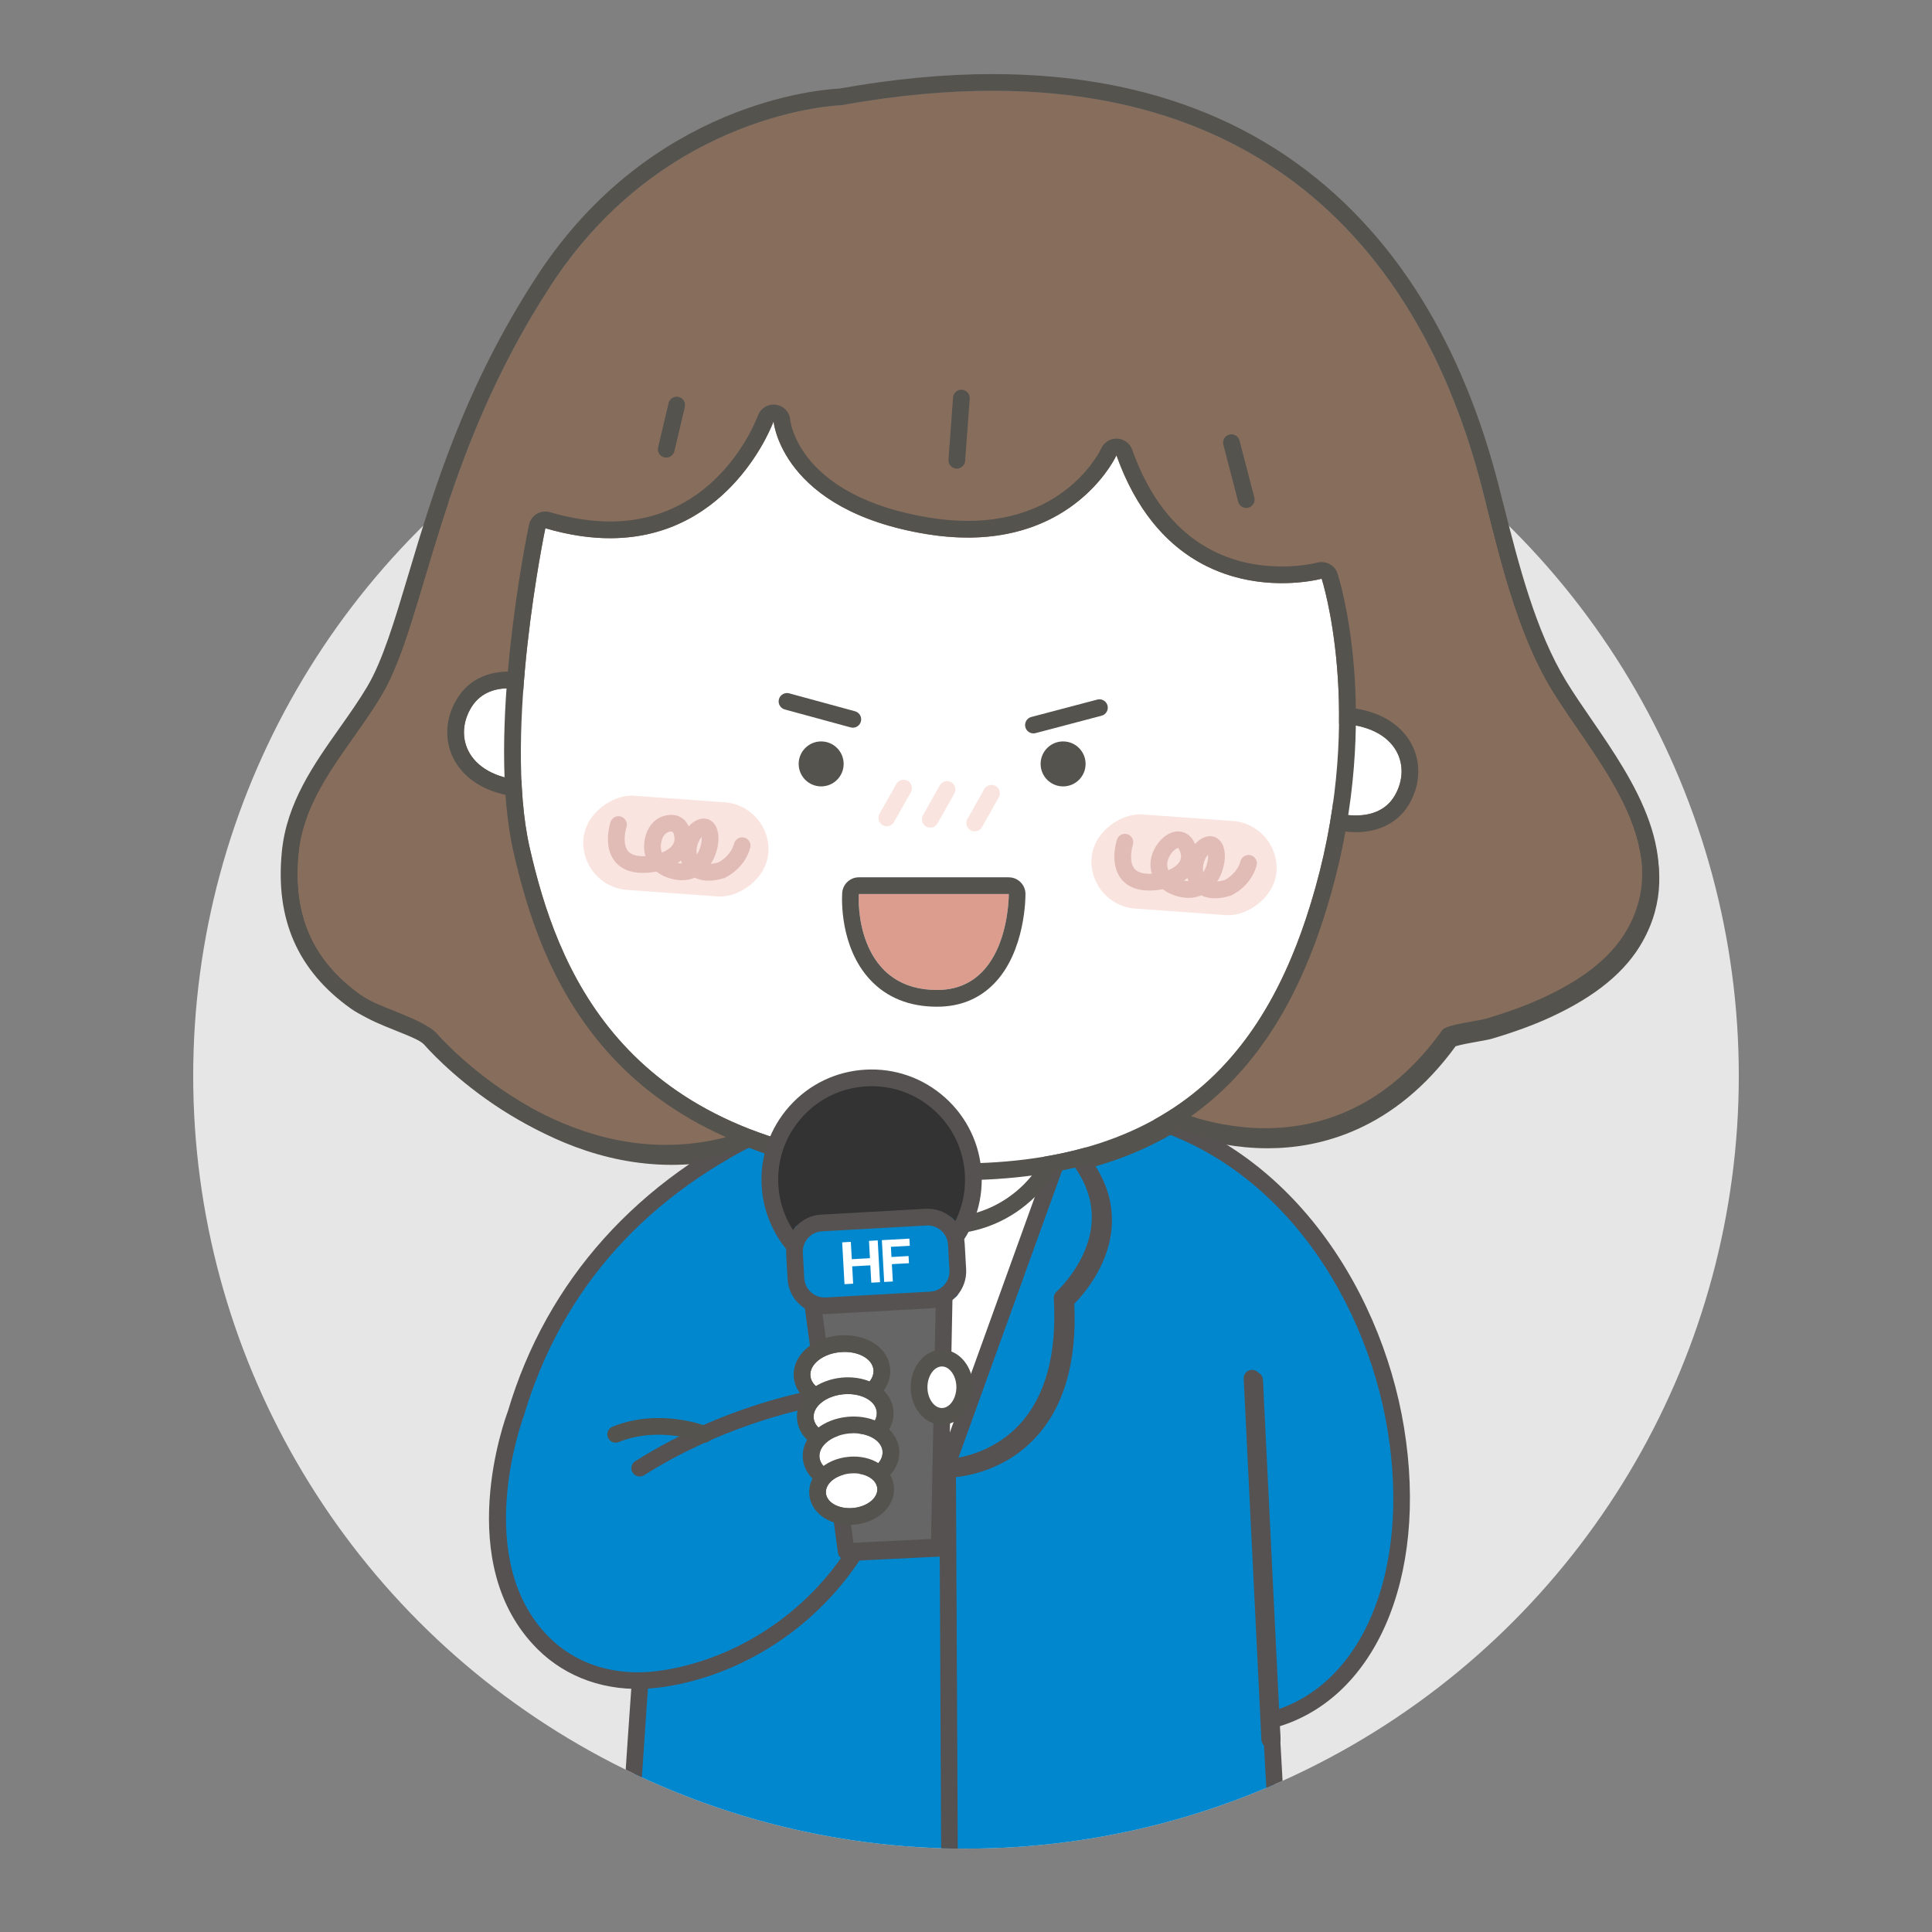 <?xml version="1.0" encoding="UTF-8"?><svg id="Layer_1" xmlns="http://www.w3.org/2000/svg" xmlns:xlink="http://www.w3.org/1999/xlink" viewBox="0 0 1000 1000"><rect x="0" y="0" width="1000" height="1000" fill="#808080" stroke="none"/><defs><style>.cls-1{fill:#fff;}.cls-2{fill:#dc9d8f;}.cls-3{fill:#333;}.cls-4{fill:#e6e6e6;}.cls-5{fill:#f5f197;}.cls-6{fill:#876d5c;}.cls-7{fill:#e1bcb6;}.cls-8{fill:#565252;}.cls-9{fill:#fae4df;}.cls-10{clip-path:url(#clippath);fill:none;}.cls-11{fill:#0187ce;}.cls-12{fill:#55534e;}.cls-13{fill:#666;}</style><clipPath id="clippath"><circle class="cls-4" cx="500" cy="556.85" r="400"/></clipPath></defs><circle class="cls-4" cx="500" cy="556.85" r="400"/><g class="cls-10"><path class="cls-6" d="m437.94,59.18s-90.52,2.62-149.19,92.35c-58.67,89.72-64.63,172.95-87.31,211.22-15.49,26.14-39.66,49.64-42.82,81.38-3.05,30.68,6.36,54.74,31.82,72.95,9.8,7.01,32.41,11.92,39.69,20.36.02.02,73.09,84.74,165.43,47.35l151.55-38.22,54.57,26.45s85.68,46.33,145.77-37.91c1.95-2.73,18.51-4.6,22.51-5.79,9.88-2.94,19.67-6.35,29.05-10.67,17.02-7.84,34.32-18.77,43.7-35.57,24.62-44.07-17.19-87.38-38.87-122.85-18.69-30.59-27.36-70.64-36.25-104.81-18.95-72.89-82.31-240.91-329.66-196.25Z"/><path class="cls-12" d="m515.86,51.75c183.34,0,234.95,139.14,251.74,203.68,8.88,34.17,17.56,74.22,36.25,104.81,21.67,35.47,63.48,78.78,38.87,122.85-9.38,16.8-26.68,27.73-43.7,35.57-9.37,4.32-19.16,7.73-29.05,10.67-4,1.19-20.57,3.06-22.51,5.79-28.62,40.11-63.03,50.62-91.24,50.62-31.02,0-54.53-12.71-54.53-12.71l-54.57-26.45-151.55,38.22c-16.7,6.76-32.76,9.53-47.88,9.53-68.49,0-117.54-56.86-117.55-56.88-7.27-8.43-29.89-13.35-39.69-20.36-25.47-18.21-34.87-42.27-31.82-72.95,3.15-31.74,27.32-55.23,42.82-81.38,22.68-38.27,28.65-121.5,87.31-211.22,58.67-89.72,149.19-92.35,149.19-92.35,28.32-5.11,54.22-7.44,77.92-7.44m0-8.6c-24.71,0-51.24,2.51-78.86,7.47-9.35.44-97.06,6.91-155.45,96.21-37.49,57.33-53.5,110.9-66.37,153.94-7.1,23.75-13.23,44.26-21.14,57.61-4.2,7.08-9.03,13.92-14.15,21.16-13.44,19.03-27.34,38.7-29.83,63.75-3.47,34.87,8.11,61.3,35.38,80.8,5.04,3.6,11.92,6.36,19.21,9.27,7.21,2.88,16.17,6.47,18.96,9.71.47.55,51.7,59.86,124.07,59.86,17.07,0,34.08-3.34,50.55-9.94l147.94-37.31,51.61,25.02c2.58,1.36,26.75,13.64,58.43,13.64,26.88,0,65.43-9.21,97.21-52.8,2.6-.85,8.49-1.9,11.51-2.43,3.58-.64,5.86-1.05,7.49-1.53,11.58-3.45,21.46-7.08,30.19-11.1,23.3-10.74,38.88-23.55,47.61-39.19,22.77-40.77-4.31-80.24-26.07-111.96-4.71-6.87-9.17-13.36-12.96-19.57-15.75-25.79-24.4-59.81-32.02-89.82-1.09-4.29-2.16-8.52-3.24-12.66-13.63-52.43-35.6-96.02-65.29-129.58-47.29-53.44-112.82-80.54-194.77-80.54h0Z"/><path class="cls-11" d="m343.9,715.05s-10.93,115.49-19.7,263.88h338.53l-11.4-204.53.05-89.42-307.49,30.06Z"/><path class="cls-8" d="m662.74,983.24h-338.53c-1.19,0-2.32-.49-3.13-1.35-.81-.86-1.24-2.02-1.17-3.21,8.68-146.77,19.6-262.88,19.71-264.03.19-2.05,1.81-3.67,3.86-3.87l307.49-30.06c1.23-.12,2.42.28,3.31,1.1.9.82,1.41,1.97,1.41,3.19l-.05,89.42,11.39,204.28c.07,1.18-.36,2.34-1.17,3.2-.81.86-1.94,1.34-3.12,1.34Zm-333.97-8.6h329.42l-11.14-199.99.04-84.92-299.23,29.26c-1.86,20.27-11.32,125.41-19.09,255.65Z"/><path class="cls-11" d="m331.11,759.93c46.17-29.19,91.95-36.35,91.95-36.35l34.11,49.78c-.8,2.39-1.68,4.75-2.64,7.07-1.41,3.44-2.96,6.82-4.64,10.14-19.57,38.71-56.51,67.73-98.88,76.88-4.9,1.06-9.87,1.83-14.87,2.2-20.41,1.53-40.14-4.48-54.83-19.07-43.15-42.87-14.42-118.6-14.42-118.6,20.98-70.69,69.2-119.71,133.76-149.15,64.56-29.44,131-8.88,131-8.88,13.98-2.47,28.73-1.75,42.68.45,81.83,12.94,135.45,87.63,148.14,165.15,12.38,75.63-14.83,138.13-65.35,150.98"/><path class="cls-8" d="m657.12,894.84c-1.92,0-3.67-1.29-4.17-3.24-.58-2.3.81-4.64,3.11-5.23,48.65-12.37,74.22-72.46,62.16-146.11-11.6-70.89-60.8-148.35-144.57-161.59-15.38-2.44-29.26-2.59-41.26-.47-.67.12-1.36.08-2.02-.13-.65-.2-65.71-19.7-127.94,8.69-67.5,30.79-111.72,80.06-131.42,146.46-.38,1.03-27.32,73.96,13.33,114.33,13.09,13.01,31.37,19.32,51.48,17.83,4.57-.35,9.37-1.06,14.28-2.12,40.92-8.85,76.79-36.74,95.94-74.62,1.63-3.22,3.14-6.53,4.5-9.83.65-1.58,1.27-3.19,1.84-4.8l-31.3-45.69c-10.29,2.02-49.07,10.84-87.68,35.25-2,1.27-4.66.67-5.93-1.34-1.27-2.01-.67-4.66,1.34-5.93,46.39-29.33,91.68-36.67,93.58-36.97,1.64-.26,3.28.45,4.21,1.82l34.11,49.78c.76,1.11.96,2.52.53,3.8-.83,2.47-1.75,4.94-2.74,7.34-1.44,3.5-3.05,7.02-4.78,10.44-20.31,40.17-58.37,69.75-101.8,79.15-5.29,1.14-10.49,1.91-15.45,2.28-22.65,1.71-43.3-5.51-58.18-20.3-44.63-44.32-16.62-119.98-15.41-123.18,20.06-67.62,67.12-120.12,136-151.54,61.73-28.16,124.06-11.96,133.04-9.38,12.7-2.11,27.19-1.9,43.09.61,88.01,13.92,139.61,94.76,151.71,168.7,12.8,78.24-15.37,142.33-68.53,155.84-.35.09-.71.13-1.06.13Z"/><path class="cls-12" d="m318.67,746.72c-1.7,0-3.32-1.02-3.99-2.7-.88-2.2.18-4.71,2.39-5.59,24.46-9.83,48.22-.4,49.22,0,2.2.9,3.26,3.41,2.37,5.6-.9,2.2-3.42,3.25-5.6,2.37-.38-.15-21.69-8.47-42.78,0-.52.21-1.07.31-1.6.31Z"/><line class="cls-5" x1="658.53" y1="900.36" x2="649.41" y2="714.43"/><path class="cls-8" d="m658.52,904.66c-2.28,0-4.18-1.79-4.29-4.09l-9.12-185.93c-.12-2.37,1.71-4.39,4.08-4.51,2.5-.17,4.39,1.71,4.51,4.08l9.12,185.93c.12,2.37-1.71,4.39-4.08,4.51-.07,0-.14,0-.22,0Z"/><polygon class="cls-1" points="423.48 580.85 438.92 666.43 491.9 755.82 538.55 673.28 560.3 569.89 423.48 580.85"/><path class="cls-12" d="m560.3,569.89h.02m-.02,0l-21.75,103.38-46.65,82.55-52.98-89.39-15.44-85.58,136.82-10.95m0-8.6c-.06,0-.12,0-.18,0-.2,0-.41.02-.61.03l-136.72,10.95c-2.42.19-4.65,1.4-6.13,3.33-1.48,1.92-2.08,4.39-1.65,6.77l15.44,85.58c.18,1.01.54,1.98,1.07,2.86l52.98,89.39c1.55,2.61,4.36,4.22,7.4,4.22.03,0,.06,0,.09,0,3.07-.03,5.89-1.7,7.4-4.37l46.65-82.55c.43-.77.75-1.6.93-2.46l21.67-102.98c.18-.69.28-1.42.28-2.17,0-4.74-3.83-8.59-8.58-8.6h-.03Zm0,17.2h.02-.02Z"/><path class="cls-11" d="m430.19,592.67l60.54,167.76s-64.84-.81-59.76-87.35c0,0-43.52-38.91-.78-80.4Z"/><path class="cls-8" d="m490.73,764.73h-.05c-1.02-.01-25.34-.54-43.95-20.53-14.81-15.9-21.58-39.23-20.16-69.39-4.79-4.82-19.03-20.92-19.47-42.28-.31-15.25,6.45-29.7,20.09-42.94,1.05-1.02,2.54-1.43,3.96-1.1,1.42.33,2.58,1.36,3.08,2.73l60.54,167.75c.48,1.33.28,2.81-.54,3.95-.81,1.14-2.11,1.81-3.5,1.81Zm-62.22-164.04c-8.71,10.05-13.02,20.66-12.81,31.6.4,21.38,17.96,37.43,18.14,37.59.97.87,1.5,2.15,1.42,3.45-1.68,28.62,4.26,50.46,17.66,64.91,10.63,11.47,23.71,15.59,31.39,17.07l-55.8-154.62Z"/><path class="cls-11" d="m552.45,592.67l-60.54,167.76s64.84-.81,59.76-87.35c0,0,43.52-38.91.78-80.4Z"/><path class="cls-8" d="m491.9,764.73c-1.39,0-2.7-.67-3.5-1.81-.82-1.15-1.02-2.63-.54-3.95l60.54-167.75c.5-1.37,1.65-2.4,3.08-2.73,1.41-.32,2.92.09,3.96,1.1,13.64,13.25,20.4,27.69,20.09,42.94-.44,21.36-14.67,37.45-19.47,42.28,1.43,30.16-5.35,53.5-20.16,69.39-18.61,19.98-42.93,20.51-43.95,20.53h-.05Zm62.22-164.04l-55.8,154.62c7.67-1.47,20.76-5.6,31.39-17.07,13.4-14.46,19.34-36.3,17.66-64.91-.08-1.31.45-2.58,1.43-3.46.17-.15,17.73-16.2,18.13-37.58.21-10.94-4.1-21.54-12.81-31.6Z"/><circle class="cls-1" cx="491.02" cy="573.75" r="57.88"/><path class="cls-12" d="m491.02,515.87c31.97,0,57.88,25.92,57.88,57.88s-25.92,57.88-57.88,57.88-57.88-25.92-57.88-57.88,25.92-57.88,57.88-57.88m0-8.6c-36.66,0-66.48,29.82-66.48,66.48s29.82,66.49,66.48,66.49,66.49-29.83,66.49-66.49-29.83-66.48-66.49-66.48h0Z"/><path class="cls-1" d="m280.05,361.53s-22.26-8.31-32.19,7.12c-9.93,15.44-2.39,37.25,29.96,38.39l2.22-45.51Z"/><path class="cls-12" d="m266.92,359.3c7.15,0,13.13,2.23,13.13,2.23l-2.22,45.51c-32.36-1.13-39.89-22.95-29.96-38.39,4.78-7.43,12.42-9.36,19.06-9.36m0-8.6c-11.6,0-20.69,4.6-26.29,13.31-6.46,10.04-7.23,21.93-2.06,31.8,3.68,7.03,13.63,18.95,38.96,19.84.1,0,.21,0,.31,0,4.57,0,8.36-3.59,8.59-8.18l2.22-45.51c.18-3.74-2.07-7.17-5.58-8.48-.76-.28-7.68-2.78-16.14-2.78h0Z"/><path class="cls-1" d="m690.99,423.04s22.58,7.38,31.86-8.45c9.28-15.83.85-37.32-31.53-37.12l-.34,45.57Z"/><path class="cls-12" d="m691.78,377.47c32,0,40.31,21.36,31.07,37.12-4.8,8.19-13.16,10.17-20.12,10.17-6.48,0-11.75-1.72-11.75-1.72l.34-45.57c.15,0,.31,0,.46,0m0-8.6h-.51c-4.7.03-8.51,3.83-8.55,8.54l-.34,45.57c-.03,3.74,2.37,7.08,5.93,8.24.67.22,6.78,2.15,14.42,2.15,12.31,0,22.09-5.12,27.54-14.42,6.02-10.26,6.31-22.14.79-31.78-3.91-6.83-14.22-18.29-39.28-18.29h0Z"/><path class="cls-1" d="m285.67,276.92s-21.85,104.21-8.02,164.62c13.83,60.41,46.03,148.05,185.5,160.73,139.47,12.68,193.53-49.7,218.9-140.39,25.37-90.69,3.21-158.97,3.21-158.97,0,0-75.52,20.89-105.63-63.52,0,0-23.95,52.67-97.85,40.54-74.8-12.28-78.65-58.02-78.65-58.02,0,0-29.14,81-117.47,55.02Z"/><path class="cls-12" d="m403.14,221.89s3.85,45.75,78.65,58.02c7.64,1.25,14.73,1.81,21.33,1.81,57.25,0,76.52-42.35,76.52-42.35,20.14,56.47,60.6,65.81,85.18,65.81,12.17,0,20.45-2.29,20.45-2.29,0,0,22.15,68.29-3.21,158.97-23.16,82.81-70.25,142.02-184.47,142.02-10.86,0-22.32-.54-34.43-1.64-139.47-12.68-171.68-100.32-185.5-160.73-13.83-60.41,8.02-164.62,8.02-164.62,12.21,3.59,23.28,5.14,33.31,5.14,62.51,0,84.16-60.16,84.16-60.16m0-8.65c-3.58,0-6.85,2.27-8.09,5.71h0c-.81,2.22-20.55,54.49-76.08,54.49-9.69,0-20.08-1.61-30.88-4.79-.8-.23-1.61-.35-2.43-.35-1.54,0-3.07.41-4.42,1.22-2.06,1.23-3.51,3.27-4,5.62-.91,4.33-22.07,106.76-7.99,168.3,6.89,30.1,18.52,68.9,47.55,102.02,32.95,37.59,81.92,59.58,145.56,65.36,12.2,1.11,24.04,1.67,35.2,1.67,56.27,0,99.45-13.76,132.02-42.06,27.57-23.96,47.44-58.71,60.73-106.24,25.77-92.13,4.05-161.06,3.11-163.95-1.18-3.62-4.54-5.95-8.18-5.95-.76,0-1.53.1-2.3.31-.05.01-7.46,1.98-18.16,1.98-25.38,0-59.36-10.43-77.08-60.1-1.18-3.3-4.24-5.56-7.74-5.7-.12,0-.24,0-.36,0-3.36,0-6.43,1.96-7.83,5.04-.69,1.49-18.02,37.31-68.69,37.31-6.35,0-13.06-.57-19.93-1.7-66.54-10.92-71.31-48.74-71.48-50.35-.34-4.03-3.44-7.23-7.45-7.76-.37-.05-.74-.07-1.11-.07h0Z"/><path class="cls-12" d="m347.9,240.56c-.33,0-.66-.04-.99-.12-2.31-.55-3.74-2.86-3.2-5.18l5.38-22.74c.55-2.31,2.88-3.75,5.18-3.19,2.31.55,3.74,2.86,3.2,5.18l-5.38,22.74c-.47,1.98-2.23,3.31-4.18,3.31Z"/><path class="cls-12" d="m497.46,246.22c-.1,0-.21,0-.32-.01-2.37-.17-4.15-2.24-3.97-4.6l2.35-31.99c.17-2.37,2.18-4.16,4.61-3.97,2.37.17,4.15,2.24,3.97,4.6l-2.35,31.99c-.17,2.26-2.05,3.98-4.29,3.98Z"/><path class="cls-12" d="m646.43,266.47c-1.91,0-3.66-1.28-4.16-3.22l-7.62-29.3c-.6-2.3.78-4.65,3.08-5.24,2.29-.6,4.65.78,5.24,3.08l7.62,29.3c.6,2.3-.78,4.65-3.08,5.24-.36.09-.73.14-1.09.14Z"/><path class="cls-9" d="m461.41,430.3c-.72,0-1.44-.18-2.11-.55-2.07-1.17-2.8-3.79-1.63-5.86l8.65-15.33c1.17-2.07,3.79-2.8,5.86-1.63,2.07,1.17,2.8,3.79,1.63,5.86l-8.65,15.33c-.79,1.4-2.25,2.19-3.75,2.19Z"/><path class="cls-9" d="m483.78,431.03c-.72,0-1.44-.18-2.11-.55-2.07-1.17-2.8-3.79-1.63-5.86l8.65-15.33c1.16-2.07,3.79-2.8,5.86-1.63,2.07,1.17,2.8,3.79,1.63,5.86l-8.65,15.33c-.79,1.4-2.25,2.19-3.75,2.19Z"/><path class="cls-9" d="m506.66,432.96c-.72,0-1.44-.18-2.11-.55-2.07-1.17-2.8-3.79-1.63-5.86l8.65-15.33c1.17-2.07,3.78-2.8,5.86-1.63,2.07,1.17,2.8,3.79,1.63,5.86l-8.65,15.33c-.79,1.4-2.25,2.19-3.75,2.19Z"/><rect class="cls-9" x="328.56" y="392.83" width="48.59" height="95.45" rx="7.05" ry="7.05" transform="translate(-111.97 760.75) rotate(-85.87)"/><path class="cls-7" d="m369.67,458.33c-2.88,0-5.19-.61-7.05-1.53-3.12,1.31-6.64,1.65-10.4.92-3.7-.71-6.87-2.13-9.38-4.08-.89.17-1.62.28-2.13.35-8.78,1.12-15.2-.71-19.09-5.42-6.3-7.62-2.79-19.18-2.37-20.48.73-2.26,3.16-3.5,5.42-2.76,2.25.73,3.49,3.15,2.76,5.41-.73,2.29-2,8.97.83,12.36,1.9,2.28,5.59,2.73,8.97,2.57-.53-1.7-.78-3.52-.72-5.44.23-7.26,4.29-14.94,12.81-15.73,4.68-.43,8.28,1.73,10.13,5.9,1.21-1.38,2.62-2.5,4.2-3.24,3.12-1.47,6.31-.96,8.49,1.37,4.1,4.38,2.98,13.47-.47,19.74-.27.48-.54.95-.84,1.4,1.3-.11,2.63-.39,3.88-.75,1.08-.56,6.44-3.62,8.11-9.73.63-2.29,3-3.63,5.29-3.01,2.29.63,3.64,2.99,3.01,5.28-2.95,10.8-12.7,15.24-13.11,15.42-.16.07-.34.14-.51.19-2.99.89-5.58,1.27-7.83,1.27Zm-15.9-9.07l.08.02c.75.14,1.48.21,2.16.21-.01-.03-.02-.06-.03-.09-.18-.49-.35-.98-.48-1.48-.55.48-1.13.93-1.72,1.34Zm12.37-13.41c-1.86,1.93-3.11,5.83-2.5,9.11,2.06-3.19,2.64-6.95,2.5-9.11Zm-15.64-2.8c-.12,0-.25.01-.38.02-4.65.43-4.99,6.72-5.01,7.44-.04,1.3.2,2.41.62,3.36,2.36-.98,4.27-2.29,5.34-3.76,1-1.37,1.31-2.86.97-4.69-.38-2.08-.92-2.38-1.54-2.38Z"/><rect class="cls-9" x="590.12" y="402.43" width="48.59" height="95.45" rx="7.05" ry="7.05" transform="translate(121.16 1030.54) rotate(-85.87)"/><path class="cls-7" d="m630.35,467.41c-2.88,0-5.19-.61-7.05-1.53-3.12,1.31-6.65,1.64-10.4.92-3.69-.71-6.86-2.13-9.37-4.08-.73.14-1.45.26-2.14.35-8.75,1.12-15.19-.71-19.09-5.42-6.3-7.62-2.79-19.18-2.37-20.48.74-2.26,3.16-3.5,5.42-2.76,2.25.73,3.49,3.15,2.76,5.41-.73,2.29-2,8.96.83,12.36,1.9,2.28,5.6,2.73,8.97,2.57-.51-1.62-.76-3.36-.73-5.18.13-7.59,6.42-15.62,12.95-16.53,1.7-.23,7.11-.39,10,6.44,1.21-1.38,2.62-2.5,4.21-3.25,3.13-1.47,6.31-.96,8.49,1.37,4.1,4.38,2.98,13.47-.47,19.74-.27.49-.54.95-.84,1.4,1.3-.11,2.63-.39,3.88-.75,1.08-.56,6.44-3.62,8.11-9.73.63-2.29,3.01-3.63,5.29-3.01,2.29.63,3.64,2.99,3.01,5.28-2.95,10.8-12.69,15.24-13.11,15.42-.17.07-.34.14-.52.19-2.99.89-5.58,1.27-7.83,1.27Zm-15.99-9.09c.06.01.11.02.17.03.75.14,1.54.24,2.16.21-.01-.03-.02-.06-.03-.09-.19-.5-.36-1.02-.5-1.54-.57.49-1.17.96-1.79,1.39Zm12.46-13.39c-1.86,1.93-3.11,5.83-2.5,9.11,2.06-3.19,2.64-6.95,2.5-9.11Zm-15.45-3.38c-.11,0-.86.15-1.99,1.13-2.05,1.78-3.56,4.75-3.6,7.05-.02,1.22.21,2.28.61,3.19,2.38-1,4.49-2.4,5.64-4.17.94-1.45,1.11-3.01.53-4.92-.48-1.6-1.03-2.19-1.19-2.27h0Z"/><path class="cls-2" d="m447.05,465.2h77.15s.51,49.4-36.92,49.4-40.99-37.68-40.23-49.4Z"/><path class="cls-12" d="m524.21,465.2s.51,49.4-36.92,49.4-40.99-37.68-40.23-49.4h77.15m0-8.6h-77.15c-4.53,0-8.29,3.52-8.58,8.04-.18,2.81-1.33,27.91,14.46,44.77,8.57,9.15,20.13,13.79,34.35,13.79,11.68,0,21.49-3.93,29.17-11.69,16.47-16.64,16.36-45.19,16.35-46.4-.05-4.72-3.89-8.51-8.6-8.51h0Z"/><path class="cls-12" d="m443.94,379.58c-.38,0-.76-.05-1.13-.15l-33.89-9.23c-2.29-.62-3.65-2.99-3.02-5.28.62-2.29,3.01-3.64,5.28-3.02l33.89,9.23c2.29.62,3.65,2.99,3.02,5.28-.52,1.91-2.25,3.17-4.15,3.17Z"/><path class="cls-12" d="m536.9,382.52c-1.91,0-3.65-1.28-4.16-3.21-.6-2.3.77-4.65,3.06-5.25l33.97-8.95c2.3-.61,4.65.76,5.25,3.06.6,2.3-.77,4.65-3.06,5.25l-33.97,8.95c-.37.1-.74.14-1.1.14Z"/><circle class="cls-12" cx="427.63" cy="398.23" r="11.58"/><circle class="cls-12" cx="552.17" cy="398.23" r="11.58"/><polygon class="cls-13" points="488.42 801.28 440.52 803.63 418.83 643.28 491.61 639.23 488.42 801.28"/><path class="cls-8" d="m440.51,807.93c-2.14,0-3.97-1.58-4.26-3.72l-21.69-160.35c-.16-1.19.18-2.39.94-3.31.76-.93,1.88-1.49,3.08-1.56l72.78-4.05c1.18-.09,2.36.37,3.23,1.2.86.83,1.34,1.98,1.31,3.18l-3.19,162.05c-.04,2.26-1.83,4.1-4.09,4.21l-47.91,2.35c-.07,0-.14,0-.22,0Zm47.91-6.65h.03-.03Zm-64.71-153.96l20.54,151.82,39.95-1.96,3.01-153.4-63.5,3.53Z"/><circle class="cls-3" cx="453.6" cy="612.2" r="52.39"/><path class="cls-8" d="m453.57,668.88c-29.83,0-54.89-23.39-56.57-53.54-.84-15.12,4.25-29.66,14.35-40.95,10.1-11.29,23.98-17.96,39.1-18.81,15.07-.84,29.66,4.25,40.94,14.35s17.97,23.98,18.81,39.1c.84,15.12-4.25,29.66-14.35,40.95-10.09,11.29-23.98,17.96-39.1,18.81-1.07.06-2.13.09-3.18.09Zm.09-104.78c-.91,0-1.82.03-2.73.08-12.82.71-24.6,6.38-33.17,15.95-8.56,9.57-12.89,21.91-12.17,34.73,1.47,26.47,24.16,46.78,50.69,45.34,12.82-.71,24.6-6.38,33.17-15.95,8.56-9.57,12.89-21.91,12.17-34.73h0c-.71-12.82-6.38-24.6-15.95-33.17-8.89-7.95-20.17-12.25-32-12.25Z"/><rect class="cls-11" x="414.23" y="632.99" width="83.43" height="42.69" rx="4.3" ry="4.3" transform="translate(-35.66 26.35) rotate(-3.19)"/><path class="cls-8" d="m429.39,681.46c-4.7,0-9.17-1.7-12.7-4.86-3.8-3.4-6.05-8.07-6.33-13.16l-.73-13.1c-.28-5.09,1.43-9.98,4.83-13.78,3.4-3.8,8.07-6.05,13.16-6.33l53.78-2.99c10.48-.57,19.53,7.49,20.11,17.99l.73,13.1c.58,10.51-7.49,19.53-18,20.12l-53.78,2.99c-.36.02-.72.03-1.09.03Zm53.09-45.66c-.19,0-.39,0-.59.02l-53.78,2.99c-5.77.32-10.2,5.28-9.88,11.05l.73,13.1c.15,2.8,1.39,5.36,3.48,7.23,2.09,1.87,4.8,2.82,7.57,2.65l53.78-2.99c5.77-.32,10.21-5.28,9.88-11.05l-.73-13.1c-.31-5.57-4.94-9.9-10.46-9.9Z"/><path class="cls-1" d="m438.46,644.5l4.46-.25.5,8.92,9.34-.52-.5-8.92,4.49-.25,1.2,21.52-4.49.25-.5-8.92-9.34.52.5,8.92-4.46.25-1.2-21.52Z"/><path class="cls-1" d="m458.87,643.36l14.18-.79.21,3.68-9.72.54.29,5.24,8.8-.49.21,3.68-8.8.49.5,8.92-4.46.25-1.2-21.52Z"/><ellipse class="cls-1" cx="438.34" cy="711.67" rx="16.31" ry="10.71" transform="translate(-67.27 46.11) rotate(-5.59)"/><path class="cls-12" d="m439.72,700.89c7.89,0,14.32,3.84,14.85,9.19.58,5.89-6.22,11.37-15.19,12.25-.82.08-1.63.12-2.42.12-7.89,0-14.32-3.84-14.85-9.19-.58-5.89,6.22-11.37,15.19-12.25.82-.08,1.63-.12,2.42-.12m0-8.6c-1.08,0-2.18.05-3.26.16-5.99.59-11.57,2.76-15.73,6.11-5.12,4.13-7.74,9.79-7.18,15.54.96,9.82,10.81,16.95,23.41,16.95,1.08,0,2.18-.05,3.26-.16,5.99-.59,11.57-2.76,15.73-6.11,5.12-4.13,7.74-9.79,7.18-15.54-.96-9.82-10.81-16.95-23.41-16.95h0Z"/><ellipse class="cls-1" cx="440.03" cy="733.34" rx="16.31" ry="10.71" transform="translate(-69.38 46.38) rotate(-5.59)"/><path class="cls-12" d="m441.41,722.56c7.89,0,14.32,3.84,14.85,9.19.58,5.89-6.22,11.37-15.19,12.25-.82.08-1.63.12-2.42.12-7.89,0-14.32-3.84-14.85-9.19-.58-5.89,6.22-11.37,15.19-12.25.82-.08,1.63-.12,2.42-.12m0-8.6c-1.08,0-2.18.05-3.26.16-5.99.59-11.57,2.76-15.73,6.11-5.12,4.13-7.74,9.79-7.18,15.54.96,9.82,10.81,16.95,23.41,16.95,1.08,0,2.18-.05,3.26-.16,5.99-.59,11.57-2.76,15.73-6.11,5.12-4.13,7.74-9.79,7.18-15.54-.96-9.82-10.81-16.95-23.41-16.95h0Z"/><ellipse class="cls-1" cx="443.01" cy="753.53" rx="16.31" ry="10.71" transform="translate(-71.33 46.76) rotate(-5.59)"/><path class="cls-12" d="m444.39,742.75c7.89,0,14.32,3.84,14.85,9.19.58,5.89-6.22,11.37-15.19,12.25-.82.08-1.63.12-2.42.12-7.89,0-14.32-3.84-14.85-9.19-.58-5.89,6.22-11.37,15.19-12.25.82-.08,1.63-.12,2.42-.12m0-8.6c-1.08,0-2.18.05-3.26.16-5.99.59-11.57,2.76-15.73,6.11-5.12,4.13-7.74,9.79-7.18,15.54.96,9.82,10.81,16.95,23.41,16.95,1.08,0,2.18-.05,3.26-.16,5.99-.59,11.57-2.76,15.73-6.11,5.12-4.13,7.74-9.79,7.18-15.54-.96-9.82-10.81-16.95-23.41-16.95h0Z"/><ellipse class="cls-1" cx="443.32" cy="772.33" rx="13.27" ry="8.92" transform="translate(-73.16 46.88) rotate(-5.59)"/><path class="cls-12" d="m444.38,763.36c6.45,0,11.71,3.21,12.15,7.67.48,4.9-5.05,9.45-12.34,10.17-.65.06-1.3.09-1.93.09-6.45,0-11.71-3.21-12.15-7.67-.48-4.9,5.05-9.45,12.34-10.17.65-.06,1.3-.09,1.93-.09m0-8.6c-.92,0-1.85.05-2.77.14-12.21,1.19-21.02,9.79-20.07,19.57.88,8.95,9.59,15.44,20.71,15.44.92,0,1.85-.05,2.77-.14,5.21-.51,10.08-2.44,13.72-5.44,4.55-3.74,6.86-8.9,6.35-14.13-.88-8.95-9.58-15.44-20.71-15.44h0Z"/><ellipse class="cls-1" cx="489.79" cy="719.08" rx="11.75" ry="15"/><path class="cls-12" d="m489.79,738.37c-8.85,0-16.05-8.66-16.05-19.3s7.2-19.3,16.05-19.3,16.05,8.66,16.05,19.3-7.2,19.3-16.05,19.3Zm0-29.99c-4.04,0-7.45,4.9-7.45,10.69s3.41,10.7,7.45,10.7,7.45-4.9,7.45-10.7-3.41-10.69-7.45-10.69Z"/><line class="cls-11" x1="490.49" y1="761.08" x2="491.54" y2="978.94"/><path class="cls-8" d="m491.54,983.24c-2.37,0-4.29-1.91-4.3-4.28l-1.05-217.85c-.01-2.38,1.91-4.31,4.28-4.32h.02c2.37,0,4.29,1.91,4.3,4.28l1.05,217.85c.01,2.38-1.91,4.31-4.28,4.32h-.02Z"/></g><path class="cls-6" d="m435.39,54.46s-91.03,2.64-150.02,92.86c-58.99,90.22-64.99,173.92-87.8,212.4-15.58,26.29-39.89,49.91-43.06,81.83-3.07,30.85,6.39,55.05,32,73.36,9.85,7.05,32.6,11.99,39.91,20.47.02.02,73.5,85.22,166.35,47.61l152.39-38.43,54.88,26.6s86.16,46.59,146.58-38.12c1.96-2.74,18.62-4.62,22.64-5.82,9.94-2.96,19.78-6.39,29.21-10.73,17.12-7.88,34.51-18.88,43.94-35.77,24.76-44.32-17.29-87.86-39.08-123.54-18.79-30.76-27.51-71.03-36.45-105.39-19.06-73.29-82.77-242.25-331.5-197.34Z"/><path class="cls-12" d="m513.75,46.98c184.36,0,236.26,139.92,253.14,204.82,8.93,34.36,17.66,74.63,36.45,105.39,21.79,35.67,63.84,79.22,39.08,123.54-9.43,16.89-26.83,27.88-43.94,35.77-9.43,4.34-19.27,7.77-29.21,10.73-4.02,1.2-20.68,3.08-22.64,5.82-28.78,40.34-63.38,50.9-91.75,50.9-31.2,0-54.84-12.78-54.84-12.78l-54.88-26.6-152.39,38.43c-16.79,6.8-32.94,9.58-48.15,9.58-68.87,0-118.19-57.18-118.21-57.19-7.31-8.48-30.05-13.43-39.91-20.47-25.61-18.31-35.07-42.5-32-73.36,3.17-31.92,27.48-55.54,43.06-81.83,22.81-38.49,28.81-122.18,87.8-212.4,58.99-90.22,150.02-92.86,150.02-92.86,28.48-5.14,54.52-7.48,78.36-7.48m0-8.65c-24.84,0-51.52,2.53-79.3,7.51-9.41.44-97.6,6.95-156.32,96.75-37.7,57.65-53.8,111.52-66.74,154.8-7.14,23.88-13.31,44.5-21.26,57.93-4.22,7.12-9.08,14-14.22,21.28-13.52,19.13-27.5,38.92-30,64.1-3.49,35.06,8.15,61.64,35.58,81.25,5.06,3.62,11.99,6.39,19.32,9.32,7.25,2.9,16.26,6.51,19.07,9.76.47.55,51.99,60.2,124.76,60.2,17.17,0,34.27-3.36,50.83-9.99l148.77-37.52,51.9,25.16c2.6,1.37,26.9,13.72,58.76,13.72,27.03,0,65.8-9.26,97.75-53.09,2.61-.86,8.54-1.91,11.57-2.45,3.6-.64,5.89-1.06,7.53-1.54,11.65-3.47,21.58-7.12,30.36-11.16,23.43-10.8,39.09-23.68,47.88-39.41,22.9-41-4.34-80.69-26.22-112.58-4.74-6.91-9.22-13.43-13.04-19.68-15.84-25.93-24.53-60.14-32.2-90.33-1.1-4.31-2.18-8.57-3.26-12.73-13.71-52.72-35.8-96.56-65.66-130.3-47.55-53.74-113.45-80.99-195.86-80.99h0Z"/><line class="cls-5" x1="657.21" y1="900.33" x2="648.04" y2="713.36"/><path class="cls-8" d="m657.21,904.66c-2.29,0-4.2-1.8-4.31-4.11l-9.17-186.97c-.12-2.39,1.72-4.42,4.11-4.53,2.51-.17,4.42,1.72,4.53,4.11l9.17,186.97c.12,2.39-1.72,4.42-4.11,4.53-.07,0-.15,0-.22,0Z"/><polygon class="cls-1" points="420.86 579.04 436.38 665.1 489.66 754.99 536.57 671.98 558.44 568.02 420.86 579.04"/><path class="cls-12" d="m558.44,568.02h.02m-.02,0l-21.87,103.96-46.91,83.01-53.28-89.89-15.52-86.06,137.58-11.02m0-8.65c-.06,0-.12,0-.18,0-.21,0-.41.02-.61.03l-137.48,11.01c-2.43.2-4.67,1.41-6.16,3.34-1.49,1.94-2.09,4.41-1.66,6.81l15.52,86.06c.18,1.01.55,1.99,1.07,2.88l53.28,89.89c1.56,2.63,4.39,4.24,7.44,4.24.03,0,.06,0,.09,0,3.09-.03,5.92-1.71,7.44-4.39l46.91-83.01c.44-.77.75-1.61.93-2.47l21.79-103.56c.18-.7.28-1.43.28-2.19,0-4.77-3.85-8.64-8.62-8.65h-.03Zm0,17.3h.02-.02Z"/><path class="cls-11" d="m427.6,590.93l60.88,168.69s-65.2-.81-60.1-87.84c0,0-43.77-39.13-.78-80.85Z"/><path class="cls-8" d="m488.48,763.95h-.05c-1.03-.01-25.49-.55-44.2-20.64-14.89-15.98-21.7-39.45-20.27-69.78-4.82-4.85-19.13-21.03-19.58-42.52-.31-15.33,6.48-29.86,20.2-43.18,1.05-1.02,2.55-1.44,3.99-1.11,1.43.33,2.59,1.36,3.09,2.75l60.88,168.69c.48,1.33.28,2.82-.54,3.98-.81,1.14-2.13,1.82-3.52,1.82Zm-62.57-164.95c-8.76,10.11-13.09,20.78-12.88,31.77.41,21.5,18.06,37.64,18.24,37.8.98.88,1.51,2.16,1.43,3.47-1.69,28.78,4.29,50.74,17.76,65.28,10.69,11.54,23.85,15.68,31.56,17.17l-56.11-155.48Z"/><path class="cls-11" d="m550.54,590.93l-60.88,168.69s65.2-.81,60.1-87.84c0,0,43.77-39.13.78-80.85Z"/><path class="cls-8" d="m489.66,763.95c-1.4,0-2.71-.68-3.52-1.82-.82-1.16-1.03-2.64-.54-3.98l60.88-168.69c.5-1.38,1.66-2.42,3.09-2.75,1.42-.33,2.93.09,3.99,1.11,13.72,13.32,20.52,27.85,20.2,43.18-.44,21.48-14.75,37.66-19.58,42.52,1.44,30.33-5.38,53.8-20.27,69.78-18.71,20.09-43.17,20.63-44.2,20.64h-.05Zm62.57-164.95l-56.11,155.48c7.71-1.48,20.87-5.63,31.56-17.17,13.47-14.54,19.45-36.5,17.76-65.28-.08-1.32.45-2.6,1.44-3.48.17-.16,17.83-16.29,18.23-37.79.21-11-4.12-21.66-12.88-31.77Z"/><circle class="cls-1" cx="488.77" cy="571.9" r="58.21"/><path class="cls-12" d="m488.77,513.7c32.15,0,58.21,26.06,58.21,58.21s-26.06,58.21-58.21,58.21-58.21-26.06-58.21-58.21,26.06-58.21,58.21-58.21m0-8.65c-36.86,0-66.86,29.99-66.86,66.86s29.99,66.86,66.86,66.86,66.86-29.99,66.86-66.86-29.99-66.86-66.86-66.86h0Z"/><path class="cls-1" d="m276.62,358.5s-22.38-8.36-32.37,7.16c-9.98,15.52-2.41,37.46,30.13,38.6l2.24-45.77Z"/><path class="cls-12" d="m263.42,356.25c7.19,0,13.21,2.25,13.21,2.25l-2.24,45.77c-32.54-1.14-40.11-23.08-30.13-38.6,4.81-7.47,12.49-9.41,19.16-9.41m0-8.65c-11.66,0-20.81,4.63-26.44,13.38-6.49,10.1-7.27,22.05-2.07,31.98,3.7,7.07,13.7,19.05,39.18,19.95.1,0,.21,0,.31,0,4.59,0,8.41-3.61,8.63-8.23l2.24-45.77c.18-3.76-2.09-7.21-5.61-8.52-.77-.29-7.73-2.79-16.23-2.79h0Z"/><path class="cls-1" d="m689.85,420.35s22.71,7.43,32.04-8.5c9.33-15.92.86-37.53-31.7-37.32l-.34,45.82Z"/><path class="cls-12" d="m690.65,374.53c32.18,0,40.53,21.48,31.24,37.32-4.83,8.24-13.24,10.23-20.23,10.23-6.52,0-11.81-1.73-11.81-1.73l.34-45.82c.15,0,.31,0,.46,0m0-8.65h-.52c-4.73.03-8.56,3.86-8.59,8.59l-.34,45.82c-.03,3.76,2.38,7.12,5.96,8.29.68.22,6.82,2.16,14.5,2.16,12.38,0,22.21-5.15,27.69-14.5,6.05-10.32,6.35-22.27.8-31.95-3.94-6.87-14.3-18.39-39.5-18.39h0Z"/><path class="cls-1" d="m282.27,273.41s-21.97,104.79-8.07,165.54c13.9,60.75,46.29,148.88,186.54,161.63,140.25,12.75,194.62-49.98,220.12-141.17,25.51-91.19,3.23-159.86,3.23-159.86,0,0-75.94,21.01-106.22-63.88,0,0-24.08,52.97-98.39,40.77-75.21-12.35-79.08-58.35-79.08-58.35,0,0-29.3,81.45-118.13,55.33Z"/><path class="cls-12" d="m400.4,218.08s3.87,46,79.08,58.35c7.68,1.26,14.81,1.82,21.45,1.82,57.57,0,76.95-42.59,76.95-42.59,20.25,56.79,60.94,66.18,85.66,66.18,12.23,0,20.56-2.3,20.56-2.3,0,0,22.27,68.67-3.23,159.86-23.29,83.28-70.65,142.82-185.5,142.82-10.92,0-22.45-.54-34.62-1.64-140.25-12.75-172.63-100.88-186.54-161.63-13.9-60.75,8.07-165.54,8.07-165.54,12.28,3.61,23.41,5.17,33.5,5.17,62.86,0,84.63-60.5,84.63-60.5m0-8.69c-3.6,0-6.88,2.29-8.14,5.75h0c-.82,2.24-20.67,54.79-76.5,54.79-9.74,0-20.19-1.62-31.06-4.81-.8-.24-1.62-.35-2.44-.35-1.55,0-3.09.42-4.44,1.23-2.07,1.24-3.53,3.29-4.03,5.65-.91,4.35-22.2,107.35-8.03,169.24,6.93,30.27,18.62,69.28,47.82,102.59,33.13,37.8,82.38,59.91,146.37,65.73,12.26,1.11,24.17,1.68,35.4,1.68,56.58,0,100.01-13.84,132.76-42.3,27.73-24.09,47.7-59.04,61.07-106.84,25.91-92.64,4.07-161.96,3.13-164.86-1.18-3.64-4.56-5.98-8.22-5.98-.76,0-1.54.1-2.31.31-.05.01-7.5,1.99-18.26,1.99-25.53,0-59.69-10.49-77.51-60.44-1.18-3.32-4.26-5.59-7.78-5.74-.12,0-.24,0-.37,0-3.38,0-6.46,1.97-7.87,5.07-.7,1.49-18.12,37.52-69.07,37.52-6.39,0-13.13-.58-20.04-1.71-66.91-10.99-71.7-49.02-71.88-50.63-.34-4.05-3.46-7.27-7.49-7.8-.37-.05-.75-.07-1.12-.07h0Z"/><path class="cls-12" d="m344.85,236.85c-.33,0-.67-.04-1-.12-2.32-.55-3.76-2.88-3.21-5.2l5.41-22.86c.55-2.33,2.89-3.77,5.21-3.21,2.32.55,3.76,2.88,3.21,5.2l-5.41,22.86c-.47,1.99-2.25,3.33-4.21,3.33Z"/><path class="cls-12" d="m495.25,242.54c-.1,0-.21,0-.32-.01-2.38-.18-4.17-2.25-4-4.63l2.37-32.17c.18-2.38,2.2-4.18,4.63-4,2.38.18,4.17,2.25,4,4.63l-2.37,32.17c-.17,2.27-2.06,4.01-4.31,4.01Z"/><path class="cls-12" d="m645.05,262.91c-1.92,0-3.68-1.29-4.18-3.24l-7.66-29.46c-.6-2.31.79-4.67,3.1-5.27,2.3-.6,4.67.78,5.27,3.1l7.66,29.46c.6,2.31-.79,4.67-3.1,5.27-.36.09-.73.14-1.09.14Z"/><path class="cls-9" d="m458.99,427.65c-.72,0-1.45-.18-2.12-.56-2.08-1.17-2.81-3.81-1.64-5.89l8.7-15.42c1.17-2.08,3.81-2.82,5.89-1.64,2.08,1.17,2.81,3.81,1.64,5.89l-8.7,15.42c-.79,1.41-2.26,2.2-3.77,2.2Z"/><path class="cls-9" d="m481.49,428.38c-.72,0-1.45-.18-2.12-.56-2.08-1.17-2.81-3.81-1.64-5.89l8.7-15.42c1.17-2.08,3.81-2.82,5.89-1.64,2.08,1.17,2.81,3.81,1.64,5.89l-8.7,15.42c-.79,1.41-2.26,2.2-3.77,2.2Z"/><path class="cls-9" d="m504.5,430.32c-.72,0-1.45-.18-2.12-.56-2.08-1.17-2.81-3.81-1.64-5.89l8.7-15.42c1.17-2.08,3.8-2.82,5.89-1.64,2.08,1.17,2.81,3.81,1.64,5.89l-8.7,15.42c-.79,1.41-2.26,2.2-3.77,2.2Z"/><rect class="cls-9" x="325.41" y="389.97" width="48.86" height="95.98" rx="24.43" ry="24.43" transform="translate(-112.19 755.33) rotate(-85.87)"/><path class="cls-7" d="m366.74,455.84c-2.9,0-5.22-.62-7.09-1.54-3.14,1.31-6.68,1.66-10.46.93-3.72-.72-6.91-2.14-9.44-4.1-.89.18-1.63.29-2.15.35-8.83,1.12-15.28-.71-19.2-5.45-6.33-7.66-2.8-19.29-2.38-20.59.74-2.27,3.18-3.52,5.45-2.77,2.27.74,3.51,3.17,2.78,5.44-.73,2.3-2.01,9.02.83,12.43,1.91,2.29,5.62,2.75,9.02,2.58-.53-1.71-.78-3.54-.72-5.47.23-7.3,4.31-15.02,12.89-15.82,4.71-.43,8.32,1.74,10.19,5.93,1.21-1.39,2.64-2.52,4.23-3.26,3.14-1.48,6.34-.97,8.54,1.38,4.13,4.4,3,13.55-.48,19.85-.27.49-.55.96-.84,1.41,1.31-.11,2.65-.4,3.9-.76,1.08-.56,6.48-3.64,8.16-9.79.63-2.3,3.02-3.65,5.31-3.03,2.3.63,3.66,3.01,3.03,5.31-2.97,10.86-12.77,15.32-13.18,15.51-.17.07-.34.14-.52.19-3,.9-5.61,1.27-7.87,1.27Zm-15.99-9.12l.08.02c.75.15,1.49.21,2.17.21-.01-.03-.02-.06-.03-.09-.19-.49-.35-.98-.49-1.49-.55.49-1.14.94-1.73,1.35Zm12.44-13.49c-1.87,1.94-3.13,5.87-2.52,9.16,2.07-3.21,2.66-6.99,2.52-9.16Zm-15.73-2.82c-.13,0-.25.01-.39.02-4.68.43-5.02,6.76-5.04,7.48-.04,1.31.2,2.42.63,3.38,2.38-.98,4.29-2.3,5.37-3.78,1.01-1.38,1.32-2.87.98-4.71-.39-2.09-.92-2.4-1.55-2.4Z"/><rect class="cls-9" x="588.42" y="399.63" width="48.86" height="95.98" rx="24.43" ry="24.43" transform="translate(122.25 1026.63) rotate(-85.87)"/><path class="cls-7" d="m628.87,464.97c-2.9,0-5.22-.62-7.09-1.54-3.14,1.31-6.69,1.65-10.46.93-3.71-.71-6.9-2.14-9.43-4.1-.74.15-1.46.26-2.16.35-8.8,1.13-15.28-.71-19.2-5.45-6.34-7.66-2.81-19.29-2.39-20.59.74-2.27,3.18-3.52,5.45-2.77,2.27.74,3.51,3.17,2.78,5.44-.73,2.3-2.01,9.01.83,12.42,1.91,2.29,5.63,2.75,9.02,2.58-.51-1.63-.76-3.38-.73-5.21.14-7.63,6.46-15.71,13.02-16.62,1.71-.23,7.15-.4,10.06,6.48,1.22-1.39,2.64-2.52,4.23-3.27,3.15-1.48,6.34-.96,8.54,1.38,4.13,4.4,3,13.55-.48,19.85-.27.49-.55.96-.84,1.41,1.31-.11,2.65-.4,3.9-.76,1.08-.57,6.48-3.64,8.16-9.79.64-2.3,3.02-3.65,5.31-3.03,2.3.63,3.66,3.01,3.03,5.31-2.97,10.86-12.76,15.32-13.18,15.51-.17.07-.34.14-.52.19-3,.9-5.61,1.27-7.87,1.27Zm-16.08-9.14c.06.01.11.02.17.03.75.15,1.55.24,2.17.21-.01-.03-.02-.06-.03-.09-.19-.51-.36-1.03-.5-1.55-.57.5-1.18.96-1.8,1.4Zm12.52-13.47c-1.87,1.94-3.13,5.87-2.52,9.16,2.07-3.21,2.66-6.99,2.52-9.16Zm-15.54-3.4c-.11,0-.87.15-2,1.13-2.06,1.79-3.58,4.78-3.62,7.09-.02,1.23.21,2.29.61,3.21,2.4-1,4.52-2.41,5.67-4.2.95-1.46,1.11-3.03.53-4.95-.49-1.61-1.04-2.2-1.19-2.29h0Z"/><path class="cls-2" d="m444.56,462.74h77.58s.51,49.67-37.13,49.67-41.22-37.89-40.46-49.67Z"/><path class="cls-12" d="m522.14,462.74s.51,49.67-37.13,49.67-41.22-37.89-40.46-49.67h77.58m0-8.65h-77.58c-4.56,0-8.33,3.54-8.63,8.09-.18,2.82-1.34,28.07,14.54,45.02,8.62,9.2,20.24,13.87,34.55,13.87,11.74,0,21.61-3.95,29.33-11.75,16.56-16.73,16.45-45.44,16.44-46.66-.05-4.74-3.91-8.56-8.65-8.56h0Z"/><path class="cls-12" d="m441.43,376.65c-.38,0-.76-.05-1.14-.15l-34.08-9.28c-2.3-.63-3.67-3-3.04-5.31.63-2.31,3.03-3.66,5.31-3.04l34.08,9.28c2.3.63,3.67,3,3.04,5.31-.52,1.92-2.27,3.19-4.17,3.19Z"/><path class="cls-12" d="m534.91,379.6c-1.92,0-3.67-1.28-4.18-3.22-.61-2.31.77-4.68,3.08-5.28l34.16-9c2.31-.61,4.67.77,5.28,3.08.61,2.31-.77,4.68-3.08,5.28l-34.16,9c-.37.1-.74.15-1.1.15Z"/><circle class="cls-12" cx="425.03" cy="395.4" r="11.64"/><circle class="cls-12" cx="550.26" cy="395.4" r="11.64"/><polygon class="cls-13" points="486.16 800.7 437.99 803.06 416.18 641.82 489.36 637.75 486.16 800.7"/><path class="cls-8" d="m437.98,807.39c-2.15,0-3.99-1.59-4.28-3.74l-21.81-161.24c-.16-1.19.18-2.4.95-3.33.77-.93,1.89-1.5,3.09-1.56l73.18-4.07c1.18-.09,2.37.37,3.24,1.21.86.83,1.34,1.99,1.32,3.2l-3.2,162.95c-.04,2.27-1.84,4.13-4.11,4.23l-48.17,2.36c-.07,0-.15,0-.22,0Zm48.18-6.69h.03-.03Zm-65.07-154.82l20.65,152.67,40.18-1.97,3.03-154.25-63.86,3.55Z"/><circle class="cls-3" cx="451.14" cy="610.56" r="52.68"/><path class="cls-8" d="m451.11,667.57c-30,0-55.2-23.53-56.89-53.84-.85-15.2,4.28-29.82,14.43-41.17,10.15-11.35,24.12-18.06,39.32-18.91,15.16-.84,29.82,4.28,41.17,14.43s18.07,24.12,18.91,39.32c.85,15.2-4.28,29.82-14.43,41.17-10.15,11.35-24.11,18.06-39.32,18.91-1.07.06-2.14.09-3.2.09Zm.09-105.36c-.92,0-1.83.03-2.75.08-12.9.72-24.74,6.41-33.35,16.04-8.61,9.63-12.96,22.03-12.24,34.93,1.48,26.62,24.3,47.04,50.97,45.59,12.9-.72,24.74-6.42,33.35-16.04,8.61-9.63,12.96-22.03,12.24-34.93h0c-.72-12.9-6.41-24.74-16.04-33.35-8.94-8-20.28-12.32-32.18-12.32Z"/><rect class="cls-11" x="411.55" y="631.47" width="83.9" height="42.92" rx="4.3" ry="4.3" transform="translate(-35.59 26.21) rotate(-3.19)"/><path class="cls-8" d="m426.8,680.22c-4.72,0-9.22-1.71-12.77-4.89-3.82-3.42-6.08-8.12-6.37-13.24l-.73-13.18c-.28-5.12,1.44-10.04,4.86-13.86,3.42-3.82,8.12-6.08,13.23-6.37l54.09-3.01c10.53-.57,19.64,7.53,20.22,18.09l.74,13.17c.59,10.56-7.53,19.64-18.1,20.23l-54.09,3.01c-.36.02-.73.03-1.09.03Zm53.38-45.92c-.2,0-.39,0-.59.02l-54.09,3.01c-5.8.32-10.26,5.31-9.94,11.11l.73,13.18c.16,2.81,1.4,5.39,3.5,7.27,2.1,1.88,4.83,2.83,7.61,2.67l54.09-3.01c5.8-.32,10.26-5.31,9.94-11.11l-.74-13.17c-.31-5.61-4.97-9.96-10.52-9.96Z"/><path class="cls-1" d="m435.91,643.04l4.48-.25.5,8.97,9.39-.52-.5-8.97,4.52-.25,1.2,21.64-4.52.25-.5-8.97-9.39.52.5,8.97-4.48.25-1.2-21.64Z"/><path class="cls-1" d="m456.44,641.9l14.26-.79.21,3.7-9.78.54.29,5.27,8.85-.49.21,3.7-8.85.49.5,8.97-4.48.25-1.2-21.64Z"/><ellipse class="cls-1" cx="435.8" cy="710.59" rx="16.4" ry="10.77" transform="translate(-67.18 45.86) rotate(-5.59)"/><path class="cls-12" d="m437.19,699.75c7.94,0,14.4,3.86,14.93,9.24.58,5.92-6.26,11.43-15.27,12.32-.82.08-1.64.12-2.44.12-7.94,0-14.4-3.86-14.93-9.24-.58-5.92,6.26-11.43,15.27-12.32.82-.08,1.64-.12,2.44-.12m0-8.65c-1.09,0-2.19.05-3.28.16-6.02.59-11.64,2.77-15.82,6.15-5.15,4.15-7.78,9.85-7.22,15.62.97,9.88,10.87,17.05,23.54,17.05,1.09,0,2.19-.05,3.28-.16,6.02-.59,11.64-2.77,15.82-6.15,5.15-4.16,7.78-9.85,7.22-15.62-.97-9.88-10.87-17.05-23.54-17.05h0Z"/><ellipse class="cls-1" cx="437.49" cy="732.38" rx="16.4" ry="10.77" transform="translate(-69.3 46.12) rotate(-5.59)"/><path class="cls-12" d="m438.88,721.55c7.94,0,14.4,3.86,14.93,9.24.58,5.92-6.26,11.43-15.27,12.32-.82.08-1.64.12-2.44.12-7.94,0-14.4-3.86-14.93-9.24-.58-5.92,6.26-11.43,15.27-12.32.82-.08,1.64-.12,2.44-.12m0-8.65c-1.09,0-2.19.05-3.28.16-6.02.59-11.64,2.77-15.82,6.15-5.15,4.16-7.78,9.85-7.22,15.62.97,9.88,10.87,17.05,23.54,17.05,1.09,0,2.19-.05,3.28-.16,6.02-.59,11.64-2.77,15.82-6.15,5.15-4.16,7.78-9.85,7.22-15.62-.97-9.88-10.87-17.05-23.54-17.05h0Z"/><ellipse class="cls-1" cx="440.49" cy="752.68" rx="16.4" ry="10.77" transform="translate(-71.26 46.51) rotate(-5.59)"/><path class="cls-12" d="m441.88,741.84c7.94,0,14.4,3.86,14.93,9.24.58,5.92-6.26,11.43-15.27,12.32-.82.08-1.64.12-2.44.12-7.94,0-14.4-3.86-14.93-9.24-.58-5.92,6.26-11.43,15.27-12.32.82-.08,1.64-.12,2.44-.12m0-8.65c-1.09,0-2.19.05-3.28.16-6.02.59-11.64,2.77-15.82,6.15-5.15,4.15-7.78,9.85-7.22,15.62.97,9.88,10.87,17.05,23.54,17.05,1.09,0,2.19-.05,3.28-.16,6.02-.59,11.64-2.77,15.82-6.15,5.15-4.15,7.78-9.85,7.22-15.62-.97-9.88-10.87-17.05-23.54-17.05h0Z"/><ellipse class="cls-1" cx="440.8" cy="771.59" rx="13.35" ry="8.97" transform="translate(-73.1 46.63) rotate(-5.59)"/><path class="cls-12" d="m441.87,762.57c6.48,0,11.78,3.23,12.22,7.72.48,4.93-5.07,9.51-12.41,10.22-.66.06-1.31.1-1.94.1-6.48,0-11.78-3.23-12.22-7.72-.48-4.93,5.07-9.51,12.41-10.22.66-.06,1.31-.1,1.94-.1m0-8.65c-.92,0-1.86.05-2.79.14-12.28,1.2-21.14,9.84-20.18,19.67.88,9,9.64,15.52,20.82,15.52.92,0,1.86-.05,2.79-.14,5.24-.51,10.14-2.45,13.79-5.47,4.57-3.77,6.9-8.95,6.38-14.21-.88-9-9.64-15.52-20.82-15.52h0Z"/><ellipse class="cls-1" cx="487.53" cy="718.04" rx="11.82" ry="15.08"/><path class="cls-12" d="m487.53,737.44c-8.9,0-16.14-8.71-16.14-19.41s7.24-19.4,16.14-19.4,16.14,8.7,16.14,19.4-7.24,19.41-16.14,19.41Zm0-30.16c-4.06,0-7.49,4.93-7.49,10.75s3.43,10.76,7.49,10.76,7.49-4.93,7.49-10.76-3.43-10.75-7.49-10.75Z"/></svg>